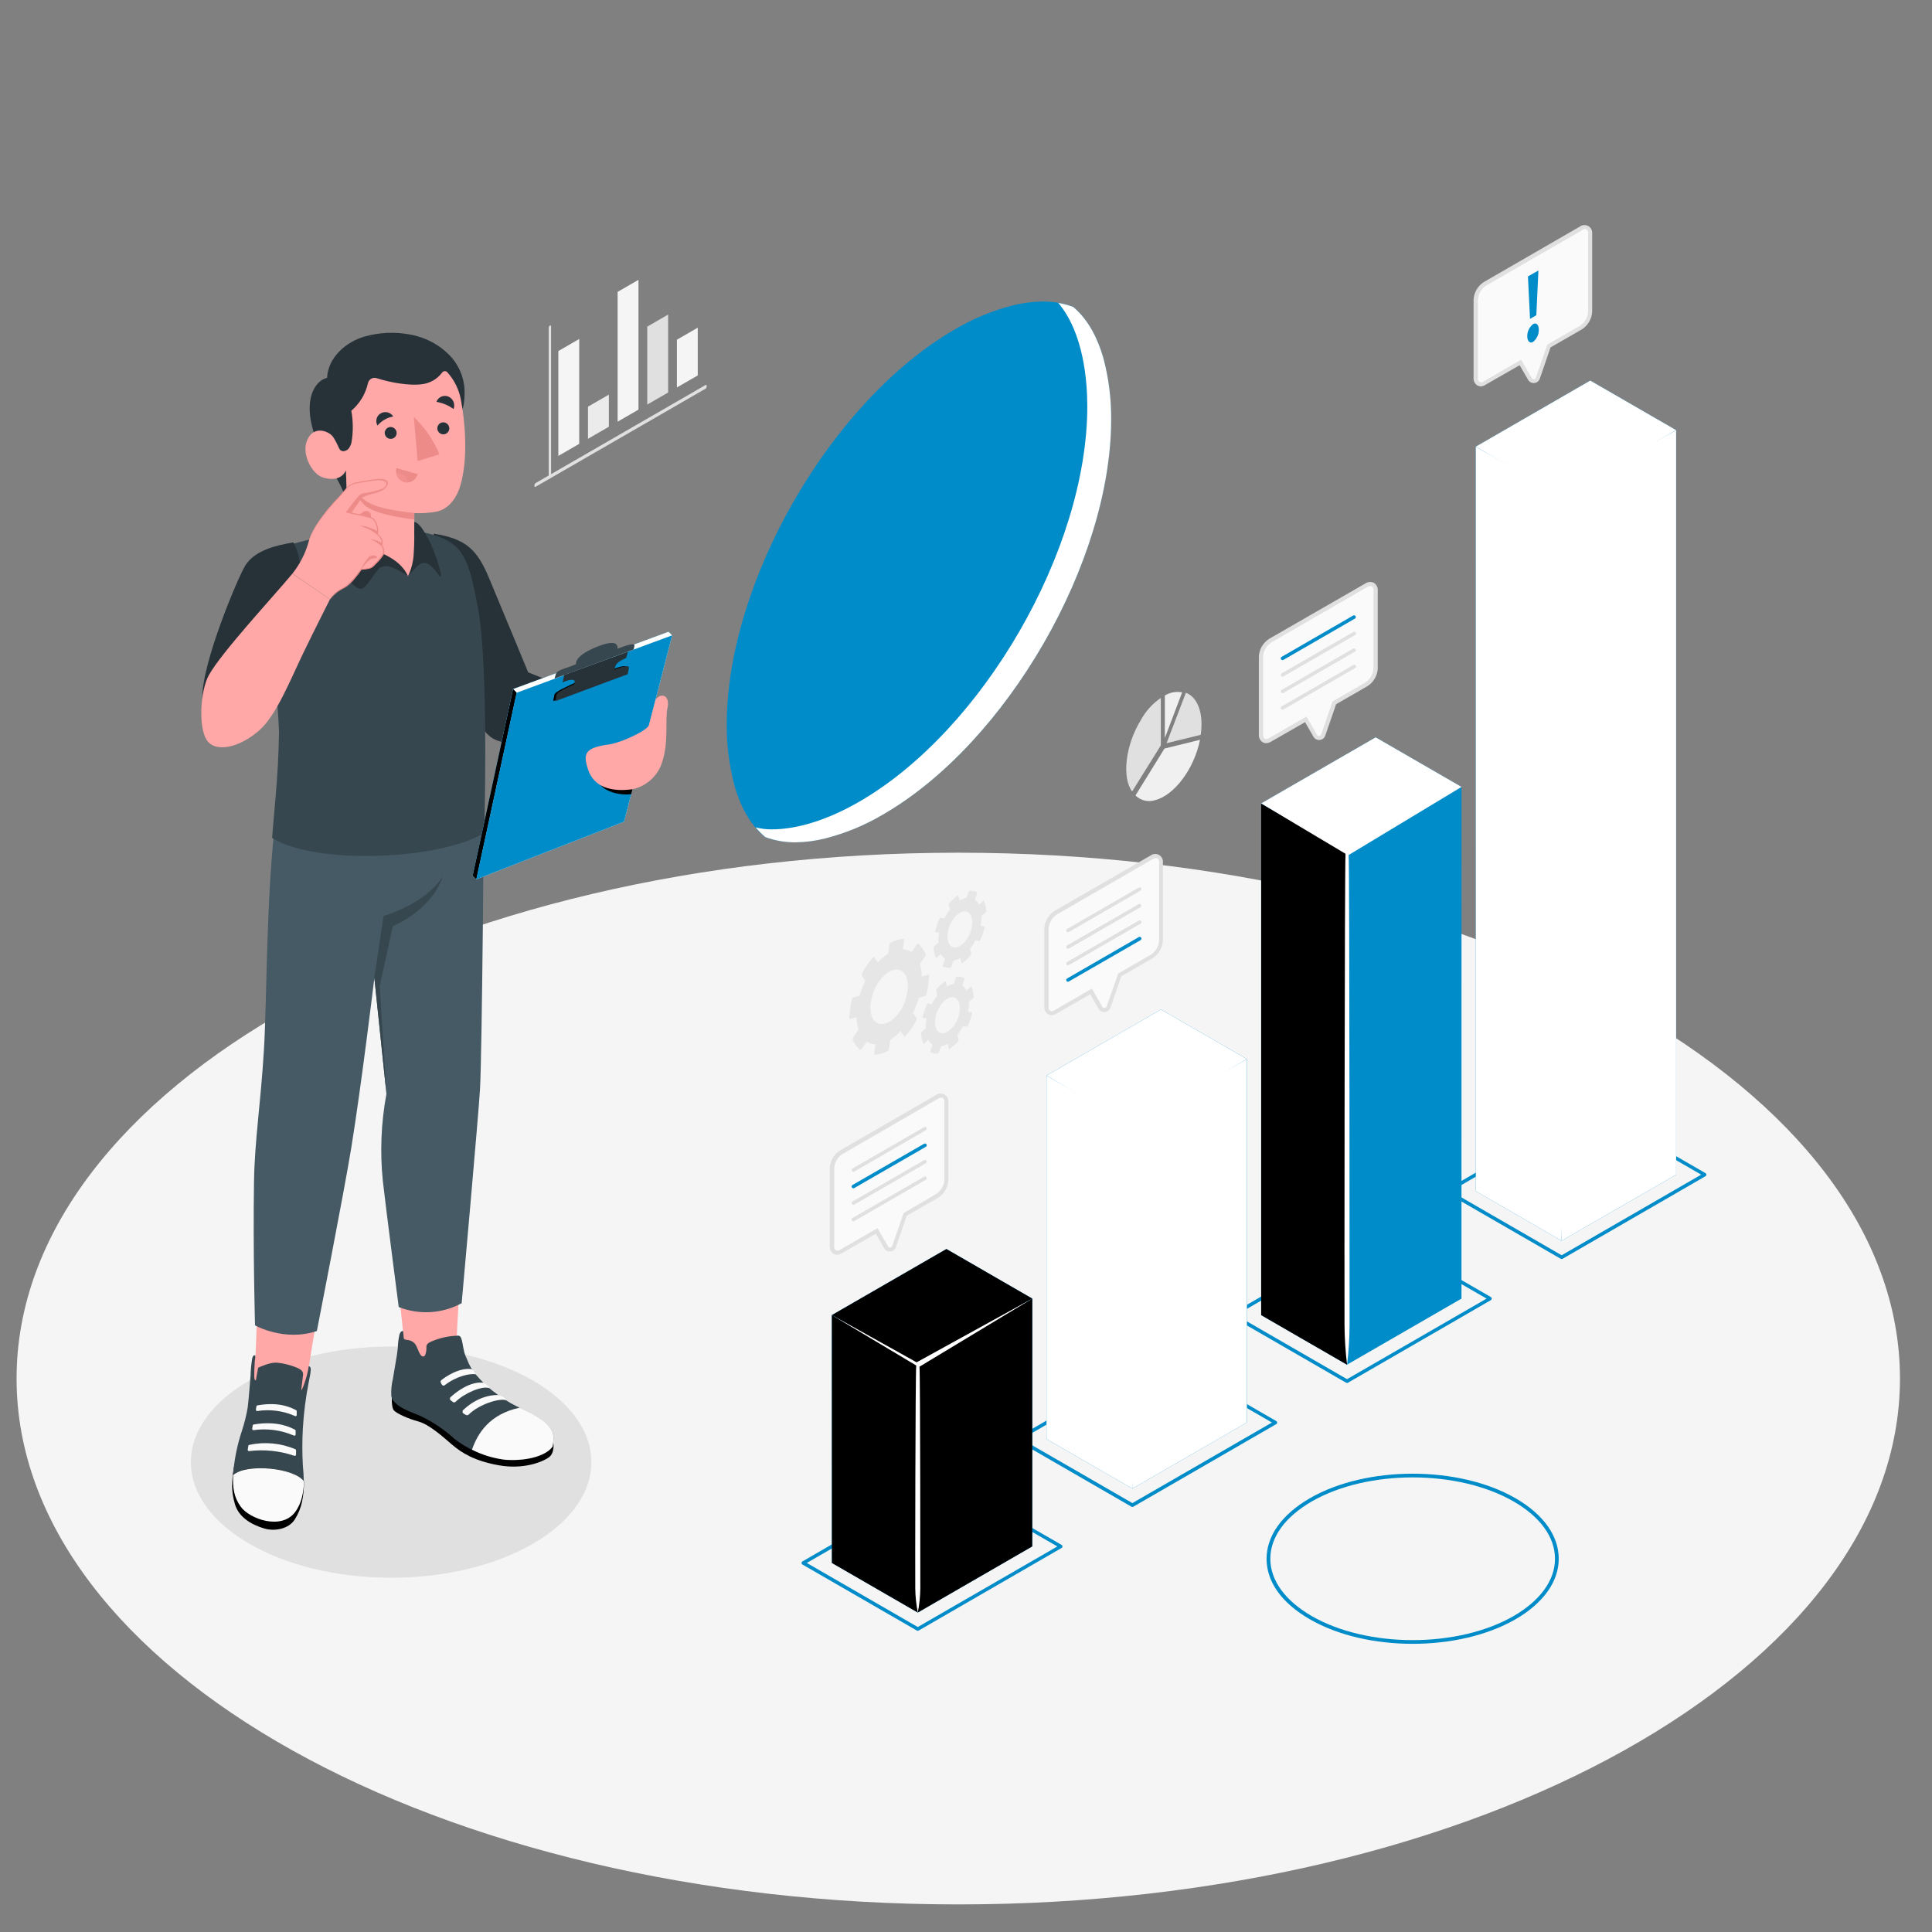 <svg width="300" height="300" viewBox="0 0 300 300" xmlns="http://www.w3.org/2000/svg">
<rect x="0" y="0" width="300" height="300" fill="#808080" stroke="none"/>
<path d="M148.8 295.716C229.559 295.716 295.026 259.158 295.026 214.062C295.026 168.966 229.559 132.408 148.8 132.408C68.042 132.408 2.574 168.966 2.574 214.062C2.574 259.158 68.042 295.716 148.8 295.716Z" fill="#F5F5F5" />
<path d="M60.732 244.992C77.904 244.992 91.824 236.954 91.824 227.04C91.824 217.125 77.904 209.088 60.732 209.088C43.56 209.088 29.64 217.125 29.64 227.04C29.64 236.954 43.56 244.992 60.732 244.992Z" fill="#E0E0E0" />
<path d="M70.915 208.8C70.855 204.69 72.847 180.09 72.847 180.09L60.601 185.922C61.801 200.826 62.815 207.936 62.779 209.142C62.718 209.336 62.688 209.538 62.689 209.742C62.563 212.454 65.689 214.092 68.143 216.036C70.21 217.748 72.418 219.284 74.743 220.626C76.543 221.592 80.239 221.874 80.743 220.776C77.791 218.376 74.371 215.778 72.061 213.108C70.975 211.8 70.963 211.656 70.915 208.8Z" fill="#FFA8A7" />
<path d="M85.837 223.962C85.993 223.962 86.148 225.63 85.237 226.284C84.216 227.034 81.264 228.204 77.472 227.532C73.68 226.86 71.689 225.6 70.201 224.328C68.713 223.056 66.678 221.202 64.969 220.728C63.385 220.302 61.675 219.528 61.182 219.024C60.691 218.52 60.87 216.432 60.87 216.432L85.837 223.962Z" fill="black" />
<path d="M74.538 214.164C74.304 213.912 74.076 213.66 73.86 213.408C73.292 212.724 72.844 211.949 72.534 211.116C72.373 210.766 72.231 210.407 72.108 210.042C71.976 209.538 71.904 209.01 71.802 208.5C71.758 208.25 71.69 208.005 71.598 207.768C71.542 207.61 71.425 207.481 71.274 207.408C71.181 207.39 71.085 207.39 70.992 207.408C69.563 207.455 68.156 207.781 66.852 208.368C66.51 208.524 66.252 208.71 66.21 209.094C66.242 209.538 66.179 209.984 66.024 210.402C65.992 210.48 65.937 210.546 65.868 210.594C65.818 210.622 65.761 210.636 65.703 210.636C65.645 210.636 65.589 210.622 65.538 210.594C65.435 210.537 65.348 210.454 65.286 210.354C64.908 209.82 64.818 209.106 64.386 208.608C64.147 208.347 63.829 208.17 63.48 208.104C63.312 208.068 62.742 208.056 62.706 207.816L62.598 206.706C62.598 206.706 62.256 206.544 62.034 207.204C61.878 207.89 61.789 208.589 61.77 209.292C61.698 210.054 61.596 210.648 61.464 211.404C61.302 212.304 61.152 213.204 61.008 214.104C60.798 214.967 60.715 215.857 60.762 216.744C60.806 217.136 60.997 217.496 61.296 217.752C61.749 218.207 62.282 218.575 62.868 218.838C63.66 219.222 64.488 219.534 65.304 219.876C67.219 220.79 68.989 221.983 70.554 223.416C72.854 225.193 75.586 226.326 78.468 226.698C82.26 226.95 84.996 225.882 85.818 224.622C85.95 223.746 86.064 222.822 85.698 222.174C84.498 220.038 81.6 219.174 79.308 217.884C78.312 217.297 77.356 216.643 76.446 215.928C75.763 215.393 75.125 214.803 74.538 214.164Z" fill="#37474F" />
<path d="M72.342 219.708C72.41 219.748 72.489 219.765 72.568 219.755C72.646 219.745 72.719 219.71 72.774 219.654C74.43 218.028 77.574 217.062 78.606 217.434C78.606 217.434 78.48 216.93 77.406 216.624C77.406 216.624 74.652 216.36 71.928 218.946C71.889 218.984 71.86 219.03 71.842 219.081C71.823 219.132 71.817 219.187 71.824 219.241C71.83 219.295 71.849 219.347 71.878 219.392C71.908 219.438 71.948 219.476 71.994 219.504L72.342 219.708Z" fill="#FAFAFA" />
<path d="M76.014 215.556C74.874 215.124 72.114 216.336 70.752 217.662C70.697 217.72 70.623 217.756 70.543 217.763C70.463 217.769 70.384 217.746 70.32 217.698L69.978 217.44C69.941 217.409 69.91 217.371 69.889 217.327C69.869 217.284 69.858 217.236 69.858 217.188C69.858 217.139 69.869 217.092 69.889 217.048C69.91 217.004 69.941 216.966 69.978 216.936C70.746 216.228 72.978 214.422 75.102 214.716C75.078 214.716 75.93 215.136 76.014 215.556Z" fill="#FAFAFA" />
<path d="M73.861 213.408C73.038 213.222 70.861 213.678 69.061 215.094C69.025 215.121 68.985 215.14 68.942 215.15C68.899 215.16 68.854 215.16 68.81 215.151C68.767 215.142 68.726 215.123 68.691 215.097C68.655 215.07 68.626 215.036 68.605 214.998L68.448 214.686C68.415 214.624 68.405 214.553 68.419 214.485C68.434 214.417 68.472 214.356 68.526 214.314C69.126 213.822 71.257 212.328 73.249 212.592C73.521 212.805 73.732 213.086 73.861 213.408Z" fill="#FAFAFA" />
<path d="M80.713 218.58C75.978 219.582 74.154 222.612 73.29 225.102C74.91 225.926 76.664 226.456 78.469 226.668C82.26 226.92 84.996 225.852 85.819 224.592C85.951 223.716 86.064 222.792 85.698 222.144C84.745 220.428 82.674 219.534 80.713 218.58Z" fill="#FAFAFA" />
<path d="M51.553 191.34L40.153 189.726C40.333 195.726 39.943 203.73 39.679 210.468C39.359 211.936 39.3 213.449 39.505 214.938C39.739 216.234 37.705 225.48 38.305 228.18C39.169 232.236 45.505 230.97 45.769 228.522C46.033 226.074 46.789 221.172 47.617 214.722C48.283 209.202 51.499 191.724 51.553 191.34Z" fill="#FFA8A7" />
<path d="M47.22 230.058L43.422 221.58C42.36 220.98 41.1 219.78 39.918 220.44C39.502 220.65 39.116 220.916 38.772 221.232C37.89 222.108 37.806 223.374 37.572 224.514C37.338 225.654 36.498 226.698 36.318 227.88C35.976 230.106 35.886 231.516 36.48 233.562C37.074 235.608 39.066 236.766 41.052 237.348C42.714 237.834 44.826 237.39 45.75 235.974C46.896 234.192 47.142 232.452 47.22 230.058Z" fill="black" />
<path d="M47.172 229.98C45.642 227.916 38.25 227.178 36.18 229.032C36.18 228.762 36.234 228.468 36.27 228.162C36.483 226.142 36.912 224.151 37.548 222.222C37.947 221.017 38.254 219.783 38.466 218.532C38.628 217.242 38.82 214.566 38.904 213.654C38.928 212.753 39.012 211.855 39.156 210.966C39.222 210.702 39.3 210.366 39.648 210.468C39.648 210.468 39.648 210.912 39.594 211.182C39.54 211.452 39.552 211.734 39.534 211.968C39.486 212.52 39.486 213.018 39.48 213.576C39.465 213.789 39.489 214.002 39.552 214.206C39.57 214.252 39.601 214.292 39.642 214.32C39.798 214.386 39.786 214.02 39.798 213.948L40.044 212.574C40.048 212.501 40.076 212.432 40.122 212.376C40.163 212.336 40.212 212.305 40.266 212.286C41.424 211.836 42.282 211.452 43.476 211.65C44.141 211.748 44.796 211.907 45.432 212.124C45.894 212.286 46.716 212.544 46.974 212.994C47.069 213.213 47.09 213.458 47.034 213.69C46.968 214.29 46.884 215.004 46.794 215.7C46.692 216.54 47.76 213.726 47.94 212.136C48.384 212.238 48.33 212.736 47.94 214.62C47.475 216.987 47.17 219.382 47.028 221.79C46.92 223.71 46.92 225.635 47.028 227.556C47.112 228.408 47.16 229.2 47.172 229.98Z" fill="#37474F" />
<path d="M38.682 225.324C41.045 225.035 43.443 225.283 45.697 226.05C45.727 226.063 45.76 226.068 45.793 226.065C45.826 226.062 45.858 226.051 45.885 226.032C45.913 226.014 45.935 225.989 45.95 225.959C45.965 225.93 45.973 225.897 45.972 225.864V225.21C45.972 225.173 45.961 225.137 45.941 225.106C45.921 225.075 45.892 225.051 45.858 225.036C43.606 224.078 41.111 223.841 38.718 224.358C38.678 224.366 38.64 224.387 38.611 224.417C38.582 224.447 38.563 224.485 38.556 224.526L38.467 225.126C38.465 225.154 38.47 225.182 38.481 225.207C38.492 225.233 38.508 225.256 38.529 225.275C38.549 225.294 38.574 225.308 38.6 225.317C38.627 225.325 38.655 225.328 38.682 225.324Z" fill="#FAFAFA" />
<path d="M39.372 222.072C41.498 221.769 43.667 222.062 45.636 222.918C45.665 222.931 45.696 222.936 45.728 222.934C45.759 222.932 45.789 222.922 45.816 222.906C45.843 222.889 45.865 222.866 45.88 222.839C45.896 222.812 45.905 222.781 45.906 222.75V222.15C45.905 222.115 45.894 222.081 45.874 222.052C45.853 222.023 45.825 222.001 45.792 221.988C45.228 221.736 43.236 220.548 39.402 221.19C39.363 221.194 39.326 221.211 39.297 221.238C39.268 221.265 39.248 221.301 39.24 221.34L39.156 221.868C39.155 221.896 39.16 221.924 39.171 221.95C39.182 221.976 39.198 221.999 39.218 222.019C39.239 222.038 39.263 222.053 39.29 222.062C39.316 222.071 39.344 222.075 39.372 222.072Z" fill="#FAFAFA" />
<path d="M39.961 219.102C41.949 218.794 43.985 219.067 45.822 219.888C45.85 219.9 45.88 219.905 45.91 219.902C45.94 219.9 45.969 219.89 45.994 219.873C46.02 219.856 46.04 219.833 46.054 219.807C46.068 219.78 46.075 219.75 46.075 219.72V219.12C46.072 219.087 46.061 219.055 46.042 219.027C46.023 219 45.997 218.978 45.967 218.964C45.444 218.718 43.566 217.578 39.967 218.226C39.929 218.232 39.894 218.25 39.867 218.277C39.84 218.303 39.822 218.338 39.816 218.376L39.739 218.886C39.733 218.916 39.735 218.947 39.744 218.976C39.753 219.006 39.77 219.032 39.792 219.053C39.814 219.075 39.84 219.09 39.87 219.099C39.899 219.107 39.931 219.108 39.961 219.102Z" fill="#FAFAFA" />
<path d="M36.198 229.056C36.132 231.066 36.306 232.434 37.362 233.934C38.706 235.854 43.674 237.648 45.816 234.804C46.878 233.388 47.124 231.732 47.22 230.058C45.81 227.934 38.25 227.172 36.198 229.056Z" fill="#FAFAFA" />
<path d="M42.888 126.24C41.286 139.17 41.484 154.734 40.98 163.068C40.476 171.402 39.546 177.066 39.444 183.408C39.27 194.13 39.6 205.8 39.6 205.8C39.6 205.8 44.112 208.374 49.2 206.682C49.2 206.682 53.448 184.986 54.534 178.302C56.088 168.78 58.134 151.854 58.134 151.854L60.006 169.854C59.175 174.316 58.987 178.874 59.448 183.39C59.916 187.59 61.914 202.956 61.914 202.956C63.488 203.577 65.179 203.845 66.868 203.742C68.557 203.638 70.202 203.165 71.688 202.356C71.688 202.356 74.322 172.956 74.538 169.074C74.856 163.608 75.204 122.874 75.138 118.212L42.888 126.24Z" fill="#455A64" />
<path d="M58.123 151.83L59.557 142.23C59.557 142.23 66.025 140.43 68.767 136.074C66.967 141.432 61.003 143.808 61.003 143.808L58.957 153.126L60.001 169.83L58.123 151.83Z" fill="#37474F" />
<path d="M67.344 82.866C72.45 83.67 74.124 85.428 75.936 89.754C79.02 97.128 82.014 104.4 82.014 104.4L96.12 110.04L94.878 119.04C94.878 119.04 84.042 116.82 77.67 115.134C75.87 114.648 75.216 113.496 74.328 112.188C73.596 111.12 66.6 98.094 66.6 98.094L67.344 82.866Z" fill="#263238" />
<path d="M74.262 94.59C72.942 87.786 72.33 84.768 67.908 83.25C63.486 81.732 55.908 81.792 55.908 81.792C53.628 82.392 46.512 84.096 43.41 85.02C40.308 85.944 40.95 93.156 41.67 97.758C42.542 103.014 43.095 108.318 43.326 113.64C43.206 120.972 42.546 125.922 42.258 130.116C48.858 134.316 68.172 133.572 75.174 129.354C75.336 125.868 75.39 116.67 75.33 112.158C75.216 103.692 74.814 97.458 74.262 94.59Z" fill="#37474F" />
<path d="M45.54 84.223C42.906 84.679 39.576 85.423 38.082 87.823C37.002 89.563 31.272 103.021 31.416 108.505C33.612 114.727 44.958 103.309 44.958 103.309C46.266 95.887 47.874 88.165 45.54 84.223Z" fill="#263238" />
<path d="M69.936 55.302C68.266 53.539 66.071 52.362 63.678 51.948C61.303 51.494 58.854 51.609 56.532 52.284C53.844 53.076 50.958 55.386 50.784 58.68C49.5 58.974 48.558 60.288 48.24 61.842C47.748 64.242 48.51 66.822 49.386 68.994C49.386 68.994 52.284 74.214 52.824 75.3C53.424 76.566 53.898 77.622 53.898 77.622L53.736 73.656C55.31 73.623 56.872 73.366 58.374 72.894C59.865 72.357 61.309 71.701 62.694 70.932C65.436 69.372 68.029 67.565 70.44 65.532C71.814 64.41 72.066 63.132 72.132 61.398C72.193 60.286 72.03 59.174 71.653 58.127C71.276 57.08 70.692 56.119 69.936 55.302Z" fill="#263238" />
<path d="M57.138 59.49C56.767 61.164 55.859 62.67 54.552 63.78C54.84 65.366 54.856 66.989 54.6 68.58C54.54 68.921 54.414 69.248 54.228 69.54C54.132 69.684 54.005 69.805 53.856 69.895C53.708 69.985 53.542 70.042 53.37 70.062C52.908 70.062 52.722 69.804 52.584 69.462C52.383 68.996 52.153 68.543 51.894 68.106C51.782 67.915 51.647 67.737 51.492 67.578C50.796 66.918 48.714 66.096 47.718 68.304C46.722 70.512 48.492 73.662 50.166 74.154C53.058 75.006 53.712 73.038 53.712 73.038L54.126 83.4C55.68 85.068 61.668 87.51 63.354 89.484C64.146 88.17 65.904 85.98 64.332 83.064V79.674C65.481 79.732 66.633 79.655 67.764 79.446C69.27 79.176 70.728 77.82 71.436 75.552C72.81 71.124 72.126 65.022 71.604 62.274C71.334 60.606 70.588 59.052 69.456 57.798C69.403 57.74 69.337 57.694 69.263 57.666C69.189 57.637 69.109 57.626 69.031 57.633C68.952 57.64 68.875 57.665 68.808 57.706C68.74 57.747 68.683 57.803 68.64 57.87C68.259 58.375 67.778 58.796 67.227 59.105C66.675 59.415 66.066 59.608 65.436 59.67C63.636 59.91 60.714 59.442 58.512 58.728C58.372 58.68 58.224 58.661 58.076 58.674C57.928 58.687 57.785 58.731 57.655 58.803C57.526 58.875 57.413 58.973 57.324 59.092C57.235 59.21 57.171 59.346 57.138 59.49Z" fill="#FFA8A7" />
<path d="M64.332 79.656C61.656 79.374 58.86 78.918 57.366 78.108C56.397 77.606 55.591 76.838 55.044 75.894C55.044 75.894 55.158 76.962 56.574 78.396C58.17 80.01 64.332 80.676 64.332 80.676V79.656Z" fill="#ED8B89" />
<path d="M61.59 67.248C61.586 67.429 61.528 67.604 61.424 67.753C61.321 67.901 61.176 68.016 61.008 68.082C60.84 68.149 60.656 68.165 60.478 68.128C60.301 68.091 60.139 68.003 60.011 67.875C59.884 67.747 59.797 67.584 59.761 67.406C59.725 67.229 59.742 67.045 59.81 66.877C59.878 66.709 59.994 66.565 60.143 66.463C60.292 66.36 60.468 66.303 60.648 66.3C60.899 66.301 61.138 66.402 61.315 66.58C61.491 66.757 61.59 66.997 61.59 67.248Z" fill="#263238" />
<path d="M67.764 62.4C68.727 62.559 69.639 62.941 70.428 63.516C70.571 63.152 70.567 62.746 70.417 62.385C70.267 62.024 69.983 61.734 69.624 61.578C69.448 61.506 69.26 61.47 69.07 61.473C68.88 61.475 68.693 61.516 68.519 61.593C68.345 61.67 68.189 61.781 68.059 61.919C67.93 62.058 67.829 62.222 67.764 62.4Z" fill="#263238" />
<path d="M61.548 72.678L64.848 73.62C64.797 73.841 64.701 74.049 64.567 74.232C64.433 74.415 64.263 74.569 64.069 74.685C63.874 74.801 63.657 74.876 63.432 74.907C63.208 74.937 62.979 74.922 62.76 74.862C62.315 74.725 61.94 74.421 61.714 74.014C61.488 73.607 61.429 73.128 61.548 72.678Z" fill="#ED8B89" />
<path d="M61.866 73.439C62.243 73.468 62.597 73.635 62.86 73.906C63.123 74.178 63.278 74.537 63.294 74.915C63.114 74.924 62.934 74.906 62.76 74.862C62.455 74.76 62.183 74.578 61.972 74.335C61.761 74.093 61.619 73.798 61.56 73.481C61.66 73.458 61.763 73.444 61.866 73.439Z" fill="#F28F8F" />
<path d="M61.062 64.668C60.111 64.841 59.249 65.337 58.62 66.072C58.528 65.916 58.467 65.742 58.442 65.561C58.417 65.381 58.428 65.197 58.475 65.021C58.522 64.845 58.603 64.68 58.715 64.536C58.827 64.392 58.966 64.272 59.124 64.182C59.448 63.997 59.83 63.944 60.191 64.034C60.553 64.125 60.865 64.352 61.062 64.668Z" fill="#263238" />
<path d="M69.769 66.528C69.765 66.71 69.708 66.888 69.604 67.038C69.501 67.188 69.355 67.304 69.186 67.373C69.017 67.441 68.832 67.458 68.653 67.421C68.474 67.385 68.31 67.296 68.181 67.168C68.052 67.038 67.964 66.874 67.927 66.696C67.891 66.517 67.908 66.332 67.976 66.162C68.044 65.993 68.161 65.848 68.311 65.744C68.461 65.641 68.638 65.584 68.82 65.58C69.072 65.58 69.313 65.68 69.491 65.858C69.669 66.035 69.769 66.277 69.769 66.528Z" fill="#263238" />
<path d="M64.254 64.758L64.854 71.586L68.238 70.548C67.332 68.359 65.974 66.387 64.254 64.758Z" fill="#ED8B89" />
<path d="M63.354 89.466C62.154 88.734 59.826 87.018 58.662 88.488C57.498 89.958 56.64 91.674 55.788 91.416C54.936 91.158 52.14 88.488 51.084 86.184C50.552 84.923 50.274 83.569 50.268 82.2C50.268 82.2 51.282 81.084 52.122 80.22C53.052 79.26 53.208 79.02 53.922 78.96L54.018 81.516C54.096 82.023 54.275 82.51 54.542 82.947C54.81 83.385 55.162 83.765 55.578 84.066C57.678 85.584 61.86 86.13 63.354 89.466Z" fill="#263238" />
<path d="M63.355 89.466C64.062 88.83 65.052 87.114 66.192 87.45C67.332 87.786 68.442 90.042 68.478 89.43C68.514 88.818 67.501 85.572 66.552 83.778C65.826 82.398 65.094 81.18 64.332 81.042V83.046C64.332 83.046 64.332 84.78 64.249 85.818C64.204 87.082 63.899 88.324 63.355 89.466Z" fill="#263238" />
<path d="M45.408 89.07C46.551 87.639 47.397 85.996 47.898 84.234C48.408 82.182 50.028 80.292 50.58 79.518C51.132 78.744 52.32 77.598 53.226 76.518C54.132 75.438 54.426 75.12 55.704 74.904C57.504 74.598 58.902 74.304 59.604 74.532C60.306 74.76 60.282 75.204 59.676 75.822C59.07 76.44 57.78 76.596 57.384 76.716C56.988 76.836 56.112 77.22 56.112 77.22L54.45 79.662C55.59 79.857 56.715 80.131 57.816 80.484C58.368 80.784 58.842 82.206 58.596 82.998C58.596 82.998 59.628 83.694 59.196 84.708C59.196 84.708 59.826 85.53 59.394 86.208C58.906 86.888 58.345 87.512 57.72 88.068C57.378 88.362 56.022 88.434 56.022 88.434C55.424 89.345 54.71 90.174 53.898 90.9C52.932 91.614 52.302 91.566 51.246 93.066L45.408 89.07Z" fill="#FFA8A7" />
<path d="M55.716 79.902C56.382 79.614 56.532 79.164 57.162 79.404C57.792 79.644 57.546 80.358 57.546 80.358L55.716 79.902Z" fill="#ED8B89" />
<path d="M58.578 83.046C58.162 82.694 57.702 82.398 57.21 82.164C56.748 81.936 55.8 81.6 55.8 81.6C56.471 81.656 57.131 81.812 57.756 82.062C58.077 82.186 58.384 82.34 58.674 82.524C58.672 82.68 58.65 82.835 58.608 82.986L58.578 83.046Z" fill="#ED8B89" />
<path d="M58.668 84C58.891 84.093 59.108 84.201 59.316 84.324C59.299 84.48 59.263 84.633 59.208 84.78C58.682 84.302 58.072 83.928 57.408 83.676C57.839 83.736 58.262 83.844 58.668 84Z" fill="#ED8B89" />
<path d="M55.8 88.799C56.187 88.021 56.647 87.282 57.174 86.591C57.344 86.4 57.581 86.28 57.835 86.256C58.09 86.231 58.345 86.304 58.548 86.46C58.722 86.73 57.81 86.694 57.546 86.814C56.864 87.38 56.275 88.05 55.8 88.799Z" fill="#ED8B89" />
<path d="M53.682 79.578C53.682 79.578 54.198 78.852 55.116 77.694C56.034 76.536 55.986 76.704 56.88 76.53C57.774 76.356 59.472 76.05 59.928 75.516C59.852 75.62 59.767 75.718 59.676 75.81C59.076 76.41 57.78 76.584 57.384 76.704C56.988 76.824 56.112 77.208 56.112 77.208L54.402 79.722L53.682 79.578Z" fill="#ED8B89" />
<path d="M45.408 89.069C42.402 92.699 34.296 101.399 32.4 104.897C31.104 107.297 30.78 112.883 32.1 114.911C33.42 116.939 37.206 116.111 40.272 113.399C42.912 111.077 45.12 105.491 47.04 101.513C48.96 97.535 51.24 93.053 51.24 93.053L45.408 89.069Z" fill="#FFA8A7" />
<path d="M45.408 89.07C46.097 88.151 46.699 87.171 47.208 86.142C47.453 85.623 47.653 85.085 47.808 84.534C47.938 83.972 48.121 83.424 48.354 82.896C48.859 81.861 49.475 80.883 50.19 79.98C50.871 79.056 51.615 78.18 52.416 77.358C52.806 76.938 53.172 76.5 53.538 76.056C53.886 75.579 54.366 75.214 54.918 75.006C55.477 74.857 56.044 74.743 56.616 74.664C57.18 74.568 57.744 74.466 58.32 74.406C58.609 74.37 58.9 74.358 59.19 74.37C59.497 74.371 59.796 74.465 60.048 74.64C60.116 74.692 60.168 74.761 60.201 74.84C60.233 74.919 60.245 75.005 60.234 75.09C60.208 75.246 60.147 75.394 60.054 75.522C59.883 75.763 59.665 75.968 59.412 76.122C58.899 76.401 58.344 76.594 57.768 76.692C57.216 76.839 56.679 77.04 56.166 77.292L56.208 77.262L54.54 79.698L54.492 79.578C55.512 79.782 56.532 79.974 57.534 80.28C57.664 80.318 57.788 80.37 57.906 80.436C58.024 80.511 58.126 80.609 58.206 80.724C58.358 80.943 58.478 81.184 58.56 81.438C58.752 81.939 58.796 82.484 58.686 83.01V82.938C58.966 83.136 59.187 83.406 59.328 83.718C59.398 83.876 59.433 84.048 59.43 84.222C59.431 84.394 59.399 84.566 59.334 84.726V84.666C59.497 84.864 59.607 85.1 59.653 85.352C59.699 85.603 59.68 85.863 59.598 86.106C59.338 86.526 59.032 86.917 58.686 87.27C58.518 87.45 58.35 87.624 58.17 87.798C58.005 87.988 57.8 88.139 57.57 88.242C57.096 88.379 56.606 88.458 56.112 88.476H56.148C55.832 88.94 55.492 89.386 55.128 89.814C54.782 90.264 54.378 90.667 53.928 91.014C53.466 91.344 52.944 91.554 52.488 91.884C52.045 92.221 51.658 92.626 51.342 93.084C51.628 92.602 51.989 92.169 52.41 91.8C52.86 91.464 53.382 91.242 53.832 90.906C54.283 90.56 54.687 90.157 55.032 89.706C55.387 89.273 55.719 88.822 56.028 88.356C56.514 88.331 56.995 88.251 57.462 88.116C57.679 88.019 57.87 87.874 58.02 87.69C58.194 87.522 58.368 87.348 58.53 87.168C58.867 86.821 59.165 86.439 59.418 86.028C59.489 85.804 59.503 85.566 59.458 85.335C59.413 85.104 59.31 84.889 59.16 84.708V84.678C59.215 84.53 59.243 84.374 59.244 84.216C59.242 84.059 59.21 83.904 59.148 83.76C59.014 83.47 58.807 83.22 58.548 83.034H58.512V82.986C58.614 82.488 58.57 81.971 58.386 81.498C58.212 81.03 57.966 80.532 57.444 80.436C56.454 80.142 55.428 79.95 54.444 79.752H54.324L54.39 79.65L56.046 77.208C56.567 76.955 57.112 76.754 57.672 76.608C58.229 76.512 58.767 76.329 59.268 76.068C59.511 75.915 59.716 75.71 59.868 75.468C60.03 75.252 60.108 74.964 59.868 74.808C59.374 74.557 58.808 74.485 58.266 74.604C57.666 74.664 57.132 74.754 56.568 74.85C56.004 74.928 55.446 75.038 54.894 75.18C54.364 75.377 53.903 75.726 53.568 76.182C53.202 76.62 52.83 77.064 52.44 77.484C51.632 78.296 50.884 79.167 50.202 80.088C49.488 80.981 48.872 81.948 48.366 82.974C48.127 83.494 47.938 84.037 47.802 84.594C47.648 85.146 47.447 85.684 47.202 86.202C46.691 87.209 46.09 88.169 45.408 89.07Z" fill="#ED8B89" />
<path d="M103.812 98.094L79.674 106.998L73.41 135.966L73.962 136.536L96.9 127.59L104.364 98.658L103.812 98.094Z" fill="#008CC9" />
<path d="M103.812 98.094L79.674 106.998L73.41 135.966L73.962 136.536L96.9 127.59L104.364 98.658L103.812 98.094Z" fill="white" />
<path d="M80.226 107.568L73.962 136.536L73.41 135.966L79.674 106.998L80.226 107.568Z" fill="#008CC9" />
<path d="M80.226 107.568L73.962 136.536L73.41 135.966L79.674 106.998L80.226 107.568Z" fill="black" />
<path d="M104.364 98.658L80.226 107.568L73.962 136.536L96.9 127.59L104.364 98.658Z" fill="#008CC9" />
<g>
<path d="M93.21 121.799C93.444 122.363 95.322 123.599 98.01 123.323L98.442 121.649L93.21 121.799Z" fill="black" />
</g>
<g>
<path d="M97.14 104.676L97.326 103.71C97.428 103.17 96.006 103.47 94.152 104.382L89.796 105.768C87.942 106.68 86.196 107.358 86.082 107.892L85.896 108.864L97.14 104.676Z" fill="black" />
</g>
<path d="M98.52 100.278C98.586 99.942 98.028 100.02 97.26 100.236L95.868 100.734C95.868 100.734 96.336 99.072 93.126 100.266C89.016 101.79 89.448 103.122 89.448 103.122C88.882 103.375 88.301 103.596 87.708 103.782C86.508 104.19 86.376 104.43 86.28 104.772L86.112 105.372L98.4 100.854C98.4 100.854 98.454 100.614 98.52 100.278Z" fill="#37474F" />
<path d="M97.248 102.156C96.108 102.69 95.634 102.954 95.448 103.776C95.262 104.724 95.226 105.114 95.226 105.114L88.824 107.748C88.824 107.748 89.154 106.356 89.232 105.894C89.31 105.432 88.458 105.438 87.354 105.972L87.6 104.814L97.488 101.214L97.248 102.156Z" fill="#263238" />
<path d="M97.47 104.688L97.656 103.722C97.758 103.182 96.342 103.482 94.488 104.394L90.126 105.78C88.272 106.686 86.526 107.37 86.412 107.904L86.226 108.876L97.47 104.688Z" fill="#263238" />
<path d="M101.808 108.599C101.808 108.599 100.992 111.779 100.776 112.583C100.56 113.387 96.618 115.277 94.632 115.583C90.834 116.111 90.432 116.945 91.368 119.633C92.244 122.111 94.74 123.017 98.166 122.561C99.244 122.337 100.243 121.83 101.06 121.092C101.877 120.354 102.483 119.411 102.816 118.361C103.884 115.163 103.236 111.761 103.65 109.907C104.064 108.053 102.756 107.453 101.808 108.599Z" fill="#FFA8A7" />
<path d="M172.53 65.094C172.53 87.294 156.33 115.38 137.1 126.468C134.293 128.132 131.263 129.385 128.1 130.188C126.587 130.57 125.034 130.771 123.474 130.788C121.872 130.808 120.28 130.535 118.776 129.984C116.376 127.98 114.948 125.088 114.084 122.112C113.241 118.983 112.825 115.754 112.848 112.512C112.848 90.312 129.048 62.227 148.278 51.139C151.086 49.477 154.117 48.224 157.278 47.419C158.791 47.037 160.344 46.836 161.904 46.819C163.505 46.798 165.097 47.068 166.602 47.617C169.002 49.614 170.43 52.519 171.294 55.489C172.138 58.62 172.554 61.851 172.53 65.094Z" fill="#008CC9" />
<path d="M123.486 130.8C125.047 130.783 126.599 130.582 128.112 130.2C131.275 129.397 134.306 128.144 137.112 126.48C156.312 115.392 172.542 87.282 172.542 65.106C172.565 61.865 172.149 58.636 171.306 55.506C170.442 52.542 169.008 49.644 166.632 47.646L166.404 47.568C166.194 47.49 165.984 47.424 165.762 47.358L165.384 47.256C165.168 47.196 164.94 47.154 164.718 47.106L164.322 47.028C168.258 51.678 168.834 59.124 168.834 63.108C168.834 85.308 152.634 113.4 133.434 124.482C128.544 127.302 123.834 128.784 119.814 128.784C118.98 128.791 118.149 128.687 117.342 128.472L117.378 128.52C117.817 129.047 118.301 129.535 118.824 129.978C120.316 130.531 121.895 130.809 123.486 130.8Z" fill="white" />
<path d="M143.658 154.663C143.709 154.638 143.754 154.602 143.788 154.558C143.823 154.513 143.846 154.46 143.856 154.405C143.978 153.916 144.075 153.421 144.144 152.923C144.214 152.451 144.256 151.977 144.27 151.501C144.27 151.381 144.21 151.315 144.126 151.345L143.142 151.645C143.133 150.981 143.028 150.322 142.83 149.689L143.67 148.489C143.705 148.442 143.73 148.388 143.741 148.331C143.752 148.274 143.751 148.215 143.736 148.159C143.491 147.538 143.105 146.983 142.608 146.539C142.548 146.491 142.452 146.539 142.38 146.641L141.546 147.841C141.145 147.569 140.674 147.419 140.19 147.409L140.394 145.981C140.394 145.855 140.364 145.771 140.286 145.771C139.952 145.797 139.621 145.861 139.302 145.963C138.95 146.07 138.608 146.211 138.282 146.383C138.234 146.417 138.195 146.461 138.165 146.512C138.135 146.562 138.115 146.618 138.108 146.677L137.904 148.105C137.315 148.479 136.779 148.928 136.308 149.443L135.756 148.645C135.708 148.579 135.612 148.597 135.534 148.687C134.884 149.456 134.314 150.288 133.83 151.171C133.804 151.22 133.791 151.274 133.791 151.33C133.791 151.385 133.804 151.439 133.83 151.489L134.382 152.281C134.009 153.027 133.706 153.806 133.476 154.609L132.492 154.909C132.44 154.933 132.395 154.969 132.36 155.014C132.324 155.058 132.3 155.111 132.288 155.167C132.168 155.659 132.072 156.151 132 156.649C131.935 157.122 131.895 157.599 131.88 158.077C131.88 158.191 131.94 158.257 132.024 158.233L133.008 157.933C133.016 158.592 133.122 159.247 133.32 159.877L132.48 161.077C132.445 161.123 132.421 161.177 132.409 161.234C132.398 161.291 132.4 161.35 132.414 161.407C132.656 162.028 133.043 162.584 133.542 163.027C133.602 163.075 133.698 163.027 133.77 162.931L134.604 161.731C135.004 161.999 135.472 162.149 135.954 162.163L135.756 163.591C135.756 163.711 135.786 163.801 135.864 163.795C136.198 163.771 136.528 163.708 136.848 163.609C137.2 163.499 137.542 163.356 137.868 163.183C137.916 163.149 137.957 163.105 137.987 163.055C138.017 163.004 138.036 162.947 138.042 162.889L138.246 161.461C138.834 161.089 139.371 160.641 139.842 160.129L140.394 160.921C140.442 160.993 140.538 160.975 140.616 160.885C141.265 160.115 141.834 159.28 142.314 158.395C142.341 158.346 142.355 158.291 142.355 158.236C142.355 158.18 142.341 158.125 142.314 158.077L141.762 157.285C142.133 156.539 142.437 155.762 142.668 154.963L143.658 154.663ZM138.6 158.311C136.032 160.309 134.268 157.777 135.636 154.045C136.008 152.962 136.665 152 137.538 151.261C140.106 149.257 141.87 151.795 140.502 155.527C140.13 156.609 139.473 157.571 138.6 158.311Z" fill="#E6E6E6" />
<path d="M151.152 154.968C151.171 154.945 151.185 154.918 151.194 154.889C151.202 154.86 151.204 154.83 151.2 154.8C151.179 154.514 151.139 154.229 151.08 153.948C151.025 153.694 150.946 153.445 150.846 153.204C150.846 153.162 150.78 153.162 150.738 153.204L150.072 153.804C149.922 153.497 149.697 153.233 149.418 153.036L149.766 152.046C149.766 151.98 149.766 151.914 149.766 151.896C149.398 151.702 148.981 151.619 148.566 151.656C148.524 151.656 148.476 151.71 148.452 151.776L148.104 152.766C147.724 152.834 147.361 152.977 147.036 153.186L146.862 152.4C146.86 152.39 146.856 152.381 146.849 152.373C146.842 152.365 146.834 152.359 146.824 152.355C146.814 152.352 146.804 152.351 146.794 152.352C146.784 152.354 146.774 152.358 146.766 152.364C146.524 152.536 146.294 152.722 146.076 152.922C145.842 153.141 145.622 153.373 145.416 153.618C145.395 153.642 145.379 153.669 145.37 153.699C145.36 153.729 145.358 153.761 145.362 153.792L145.536 154.578C145.207 155.003 144.919 155.46 144.678 155.94L144.078 155.826C144.042 155.826 143.988 155.826 143.964 155.916C143.66 156.562 143.423 157.238 143.256 157.932C143.256 157.998 143.256 158.052 143.298 158.058L143.898 158.178C143.793 158.675 143.743 159.182 143.748 159.69L143.088 160.29C143.064 160.312 143.045 160.339 143.032 160.369C143.02 160.399 143.014 160.432 143.016 160.464C143.034 160.751 143.074 161.036 143.136 161.316C143.191 161.571 143.27 161.82 143.37 162.06C143.37 162.102 143.436 162.102 143.478 162.06L144.144 161.46C144.29 161.77 144.516 162.035 144.798 162.228L144.45 163.224C144.45 163.284 144.45 163.35 144.45 163.368C144.818 163.563 145.235 163.646 145.65 163.608C145.692 163.608 145.74 163.554 145.764 163.488L146.106 162.504C146.488 162.431 146.852 162.287 147.18 162.078L147.354 162.864C147.354 162.876 147.357 162.887 147.363 162.896C147.369 162.906 147.378 162.913 147.389 162.917C147.4 162.921 147.411 162.922 147.422 162.919C147.433 162.916 147.443 162.909 147.45 162.9C147.693 162.731 147.924 162.544 148.14 162.342C148.373 162.126 148.594 161.895 148.8 161.652C148.84 161.601 148.859 161.537 148.854 161.472L148.68 160.692C149.008 160.264 149.295 159.806 149.538 159.324L150.138 159.444C150.174 159.444 150.228 159.408 150.252 159.348C150.553 158.701 150.79 158.026 150.96 157.332C150.96 157.266 150.96 157.212 150.918 157.206L150.318 157.086C150.423 156.589 150.473 156.082 150.468 155.574L151.152 154.968ZM148.152 159.216C146.778 161.124 145.08 160.74 145.194 158.508C145.258 157.624 145.565 156.775 146.082 156.054C147.462 154.152 149.154 154.536 149.046 156.768C148.984 157.652 148.674 158.501 148.152 159.216Z" fill="#E6E6E6" />
<path d="M153.084 141.648C153.108 141.626 153.127 141.6 153.14 141.569C153.152 141.539 153.158 141.507 153.156 141.474C153.138 141.187 153.098 140.903 153.036 140.622C152.98 140.368 152.902 140.119 152.802 139.878C152.802 139.836 152.736 139.836 152.694 139.878L152.028 140.478C151.879 140.171 151.656 139.905 151.38 139.704L151.722 138.72C151.722 138.654 151.722 138.588 151.722 138.57C151.353 138.376 150.937 138.292 150.522 138.33C150.48 138.33 150.432 138.384 150.408 138.45L150.066 139.434C149.684 139.507 149.32 139.652 148.992 139.86L148.818 139.074C148.816 139.064 148.811 139.055 148.805 139.047C148.798 139.039 148.79 139.033 148.78 139.029C148.77 139.026 148.76 139.024 148.75 139.026C148.74 139.028 148.73 139.032 148.722 139.038C148.48 139.209 148.25 139.396 148.032 139.596C147.8 139.814 147.579 140.045 147.372 140.286C147.352 140.311 147.337 140.34 147.329 140.371C147.32 140.402 147.319 140.434 147.324 140.466L147.498 141.252C147.164 141.676 146.875 142.132 146.634 142.614L146.034 142.494C145.998 142.494 145.95 142.53 145.92 142.59C145.615 143.235 145.373 143.908 145.2 144.6C145.2 144.666 145.2 144.72 145.242 144.726L145.842 144.846C145.737 145.343 145.687 145.85 145.692 146.358L145.032 146.958C145.007 146.98 144.988 147.007 144.976 147.037C144.963 147.067 144.958 147.1 144.96 147.132C144.978 147.419 145.018 147.704 145.08 147.984C145.135 148.239 145.214 148.488 145.314 148.728C145.314 148.77 145.38 148.77 145.422 148.728L146.088 148.128C146.238 148.435 146.463 148.699 146.742 148.896L146.394 149.892C146.394 149.952 146.394 150.018 146.394 150.036C146.762 150.23 147.179 150.314 147.594 150.276C147.636 150.276 147.684 150.222 147.708 150.156L148.056 149.172C148.435 149.096 148.797 148.952 149.124 148.746L149.298 149.532C149.3 149.542 149.304 149.552 149.311 149.56C149.318 149.567 149.326 149.574 149.336 149.577C149.345 149.581 149.356 149.582 149.366 149.58C149.376 149.579 149.386 149.574 149.394 149.568C149.638 149.4 149.869 149.214 150.084 149.01C150.317 148.793 150.538 148.563 150.744 148.32C150.765 148.296 150.781 148.267 150.79 148.236C150.8 148.205 150.802 148.172 150.798 148.14L150.624 147.36C150.952 146.932 151.239 146.474 151.482 145.992L152.082 146.112C152.118 146.112 152.172 146.076 152.202 146.016C152.501 145.368 152.736 144.693 152.904 144C152.904 143.934 152.904 143.88 152.862 143.874L152.262 143.754C152.367 143.257 152.417 142.75 152.412 142.242L153.084 141.648ZM150.084 145.896C148.704 147.804 147.012 147.42 147.12 145.188C147.183 144.303 147.492 143.453 148.014 142.734C149.388 140.832 151.086 141.21 150.972 143.448C150.909 144.33 150.604 145.177 150.09 145.896H150.084Z" fill="#E6E6E6" />
<path d="M85.386 74.31C85.284 74.364 85.2 74.31 85.2 74.13V50.94C85.199 50.864 85.215 50.789 85.247 50.72C85.279 50.651 85.327 50.591 85.386 50.544C85.488 50.484 85.572 50.544 85.572 50.724V73.914C85.573 73.99 85.557 74.065 85.525 74.133C85.492 74.202 85.445 74.262 85.386 74.31Z" fill="#E0E0E0" />
<path d="M109.56 60.354L83.16 75.588C83.058 75.648 82.98 75.588 82.98 75.408C82.978 75.334 82.993 75.26 83.025 75.192C83.056 75.125 83.102 75.065 83.16 75.018L109.56 59.784C109.662 59.724 109.74 59.784 109.74 59.958C109.742 60.034 109.727 60.109 109.696 60.177C109.665 60.246 109.618 60.306 109.56 60.354Z" fill="#E0E0E0" />
<path d="M89.94 52.638L86.7 54.51V70.794L89.94 68.922V52.638Z" fill="#F5F5F5" />
<path d="M94.542 61.278L91.302 63.15V68.136L94.542 66.264V61.278Z" fill="#EBEBEB" />
<path d="M99.144 43.452L95.904 45.324V65.478L99.144 63.606V43.452Z" fill="#F5F5F5" />
<path d="M103.746 48.846L100.506 50.718V62.82L103.746 60.948V48.846Z" fill="#E0E0E0" />
<path d="M108.348 50.88L105.108 52.752V60.162L108.348 58.296V50.88Z" fill="#F5F5F5" />
<path d="M180.252 108.378V115.746L175.8 122.892C174.222 120.864 174.684 115.806 177.15 111.81C177.895 110.435 178.959 109.258 180.252 108.378Z" fill="#E0E0E0" />
<path d="M186.336 114.876C185.448 119.352 182.358 123.516 179.316 124.26C178.796 124.42 178.242 124.435 177.713 124.304C177.185 124.173 176.702 123.901 176.316 123.516L180.822 116.232L186.336 114.876Z" fill="#F0F0F0" />
<path d="M186.45 114.102L181.146 115.398L184.146 107.568C186 108.282 186.918 110.79 186.45 114.102Z" fill="#E0E0E0" />
<path d="M183.564 107.508L180.876 114.6V108C181.68 107.507 182.638 107.332 183.564 107.508Z" fill="#F0F0F0" />
<path d="M219.36 255.252C213.57 255.252 207.786 253.98 203.382 251.436C198.978 248.892 196.674 245.604 196.674 242.04C196.674 238.476 199.074 235.146 203.382 232.65C212.19 227.562 226.524 227.562 235.338 232.65C239.658 235.146 242.04 238.482 242.04 242.04C242.04 245.598 239.64 248.94 235.338 251.436C230.928 253.98 225.144 255.252 219.36 255.252ZM219.36 229.41C213.678 229.41 207.996 230.658 203.67 233.154C199.536 235.554 197.256 238.698 197.256 242.04C197.256 245.382 199.536 248.544 203.67 250.932C212.322 255.924 226.392 255.924 235.044 250.932C239.178 248.532 241.458 245.388 241.458 242.04C241.458 238.692 239.178 235.542 235.044 233.154C230.724 230.658 225.036 229.41 219.36 229.41Z" fill="#008CC9" />
<g>
<path d="M209.166 214.746C209.118 214.746 209.07 214.733 209.028 214.71L191.256 204.45C191.215 204.424 191.181 204.389 191.156 204.347C191.132 204.305 191.119 204.258 191.118 204.21C191.118 204.162 191.131 204.115 191.156 204.074C191.18 204.033 191.215 203.999 191.256 203.975L213.456 191.147C213.497 191.124 213.544 191.111 213.591 191.111C213.639 191.111 213.685 191.124 213.726 191.147L231.504 201.407C231.546 201.432 231.58 201.467 231.603 201.51C231.626 201.552 231.638 201.599 231.636 201.647C231.637 201.695 231.625 201.741 231.602 201.783C231.579 201.824 231.545 201.858 231.504 201.882L209.304 214.71C209.262 214.733 209.215 214.746 209.166 214.746ZM191.94 204.21L209.166 214.157L230.838 201.647L213.6 191.699L191.94 204.21Z" fill="#008CC9" />
</g>
<path d="M209.166 211.908V132.45L195.834 124.752V204.21L209.166 211.908Z" fill="#008CC9" />
<path d="M209.166 211.908V132.45L195.834 124.752V204.21L209.166 211.908Z" fill="black" />
<path d="M209.166 211.907L226.938 201.647L226.944 122.189L209.166 132.449V211.907Z" fill="#008CC9" />
<path d="M226.944 122.19L213.612 114.492L195.834 124.752L209.166 132.45L226.944 122.19Z" fill="#008CC9" />
<path d="M226.944 122.19L213.612 114.492L195.834 124.752L209.166 132.45L226.944 122.19Z" fill="white" />
<path d="M226.944 122.189L208.986 132.089L203.154 128.831L195.834 124.751L203.034 129.059L208.932 132.575C208.788 134.579 208.752 203.777 208.776 205.775C208.791 207.825 208.924 209.873 209.172 211.907C209.418 209.873 209.549 207.825 209.562 205.775C209.562 203.837 209.562 134.705 209.418 132.767L226.944 122.189Z" fill="white" />
<g>
<path d="M175.836 233.999C175.788 233.999 175.74 233.986 175.698 233.963L157.926 223.703C157.885 223.678 157.85 223.643 157.826 223.601C157.802 223.559 157.789 223.512 157.788 223.463C157.788 223.416 157.801 223.369 157.826 223.328C157.85 223.287 157.884 223.253 157.926 223.229L180.126 210.401C180.168 210.378 180.216 210.365 180.264 210.365C180.312 210.365 180.36 210.378 180.402 210.401L198.174 220.661C198.217 220.685 198.252 220.719 198.277 220.761C198.302 220.802 198.315 220.85 198.315 220.898C198.315 220.947 198.302 220.994 198.277 221.036C198.252 221.078 198.217 221.112 198.174 221.135L175.974 233.963C175.932 233.987 175.884 234 175.836 233.999ZM158.61 223.463L175.836 233.399L197.508 220.889L180.282 210.941L158.61 223.463Z" fill="#008CC9" />
</g>
<path d="M175.836 231.15V174.708L162.504 167.01V223.452L175.836 231.15Z" fill="#008CC9" />
<path d="M175.836 231.15V174.708L162.504 167.01V223.452L175.836 231.15Z" fill="white" />
<path d="M175.836 231.149L193.614 220.883V164.447L175.836 174.707V231.149Z" fill="#008CC9" />
<path d="M175.836 231.149L193.614 220.883V164.447L175.836 174.707V231.149Z" fill="white" />
<path d="M193.614 164.448L180.282 156.75L162.504 167.01L175.836 174.708L193.614 164.448Z" fill="#008CC9" />
<path d="M193.614 164.448L180.282 156.75L162.504 167.01L175.836 174.708L193.614 164.448Z" fill="white" />
<path d="M176.07 175.031L193.614 164.447L175.656 174.347C173.718 173.249 171.774 172.169 169.83 171.089L162.504 167.009L169.704 171.311C171.672 172.511 173.634 173.675 175.608 174.833C175.548 176.909 175.482 192.053 175.464 194.129C175.446 196.205 175.434 216.329 175.464 218.441C175.494 220.553 175.512 222.677 175.578 224.795C175.644 226.913 175.722 229.031 175.854 231.149C175.992 229.031 176.076 226.913 176.13 224.795C176.184 222.677 176.232 220.559 176.244 218.441C176.256 216.323 176.244 196.241 176.244 194.129C176.196 192.119 176.13 177.041 176.07 175.031Z" fill="white" />
<g>
<path d="M142.512 253.23C142.464 253.23 142.416 253.218 142.374 253.194L124.596 242.934C124.555 242.908 124.522 242.873 124.499 242.831C124.476 242.789 124.464 242.742 124.464 242.694C124.463 242.647 124.475 242.6 124.498 242.559C124.521 242.518 124.555 242.484 124.596 242.46L146.796 229.632C146.837 229.608 146.884 229.596 146.931 229.596C146.978 229.596 147.025 229.608 147.066 229.632L164.844 239.892C164.885 239.916 164.919 239.952 164.943 239.994C164.966 240.036 164.977 240.084 164.976 240.132C164.977 240.179 164.965 240.226 164.942 240.267C164.919 240.308 164.885 240.342 164.844 240.366L142.644 253.194C142.604 253.218 142.558 253.23 142.512 253.23ZM125.28 242.694L142.512 252.642L164.184 240.132L146.952 230.184L125.28 242.694Z" fill="#008CC9" />
</g>
<path d="M142.512 250.392L142.506 211.908L129.174 204.21L129.18 242.694L142.512 250.392Z" fill="#008CC9" />
<path d="M142.512 250.392L142.506 211.908L129.174 204.21L129.18 242.694L142.512 250.392Z" fill="black" />
<path d="M142.512 250.391L160.284 240.125L160.29 201.647L142.506 211.907L142.512 250.391Z" fill="#008CC9" />
<path d="M142.512 250.391L160.284 240.125L160.29 201.647L142.506 211.907L142.512 250.391Z" fill="black" />
<path d="M160.29 201.648L146.958 193.95L129.174 204.21L142.506 211.908L160.29 201.648Z" fill="#008CC9" />
<path d="M160.29 201.648L146.958 193.95L129.174 204.21L142.506 211.908L160.29 201.648Z" fill="black" />
<path d="M160.29 201.647L142.332 211.541L136.5 208.289L129.174 204.209L136.374 208.511L142.272 212.033C142.134 213.233 142.098 245.393 142.122 246.611C142.135 247.881 142.267 249.147 142.518 250.391C142.763 249.146 142.894 247.881 142.908 246.611C142.908 245.453 142.908 213.377 142.776 212.219L160.29 201.647Z" fill="white" />
<g>
<path d="M242.49 195.504C242.444 195.503 242.398 195.491 242.358 195.468L224.58 185.208C224.538 185.183 224.504 185.148 224.479 185.106C224.455 185.064 224.442 185.017 224.442 184.968C224.442 184.92 224.455 184.874 224.479 184.833C224.504 184.791 224.538 184.758 224.58 184.734L246.78 171.906C246.822 171.883 246.87 171.87 246.918 171.87C246.966 171.87 247.014 171.883 247.056 171.906L264.828 182.166C264.87 182.189 264.906 182.224 264.931 182.265C264.955 182.307 264.969 182.355 264.969 182.403C264.969 182.452 264.955 182.499 264.931 182.541C264.906 182.583 264.87 182.617 264.828 182.64L242.628 195.468C242.586 195.492 242.538 195.504 242.49 195.504ZM225.264 184.968L242.49 194.916L264.162 182.4L246.936 172.452L225.264 184.968Z" fill="#008CC9" />
</g>
<path d="M242.49 192.666V77.052L229.158 69.353L229.164 184.968L242.49 192.666Z" fill="#008CC9" />
<path d="M242.49 192.666V77.052L229.158 69.353L229.164 184.968L242.49 192.666Z" fill="white" />
<path d="M242.49 192.666L260.268 182.406V66.792L242.49 77.052V192.666Z" fill="#008CC9" />
<path d="M242.49 192.666L260.268 182.406V66.792L242.49 77.052V192.666Z" fill="white" />
<path d="M260.268 66.792L246.936 59.094L229.158 69.354L242.49 77.052L260.268 66.792Z" fill="#008CC9" />
<path d="M260.268 66.792L246.936 59.094L229.158 69.354L242.49 77.052L260.268 66.792Z" fill="white" />
<path d="M242.724 77.4L260.268 66.81L242.31 76.71C240.378 75.612 238.428 74.532 236.484 73.452L229.158 69.372L236.358 73.68C238.326 74.88 240.288 76.038 242.268 77.196C242.202 79.548 242.136 81.9 242.118 84.252C242.1 86.604 242.118 175.926 242.118 178.32C242.118 180.714 242.166 183.12 242.238 185.52C242.31 187.92 242.376 190.32 242.514 192.72C242.646 190.32 242.73 187.92 242.784 185.52C242.838 183.12 242.892 180.72 242.904 178.32C242.916 175.92 242.904 86.646 242.904 84.252C242.85 81.954 242.79 79.668 242.724 77.4Z" fill="white" />
<path d="M212.172 90.864L197.238 99.486C196.825 99.756 196.481 100.119 196.234 100.546C195.987 100.974 195.844 101.453 195.816 101.946V114.06C195.816 114.966 196.452 115.332 197.238 114.882L202.74 111.696L204.216 114.246C204.281 114.361 204.377 114.455 204.494 114.516C204.611 114.577 204.743 114.603 204.874 114.59C205.005 114.577 205.129 114.527 205.232 114.444C205.335 114.362 205.411 114.251 205.452 114.126L207.186 109.134L212.172 106.26C212.587 105.991 212.932 105.628 213.181 105.201C213.429 104.774 213.572 104.294 213.6 103.8V91.686C213.6 90.78 212.958 90.414 212.172 90.864Z" fill="#FAFAFA" />
<path d="M196.602 115.398C196.416 115.4 196.234 115.35 196.074 115.254C195.874 115.129 195.712 114.95 195.606 114.738C195.5 114.527 195.455 114.29 195.474 114.054V101.946C195.501 101.398 195.658 100.863 195.932 100.387C196.207 99.912 196.591 99.508 197.052 99.21L212.01 90.6C212.202 90.468 212.426 90.388 212.659 90.37C212.892 90.352 213.126 90.396 213.336 90.498C213.535 90.626 213.696 90.804 213.802 91.016C213.907 91.227 213.954 91.463 213.936 91.698V103.8C213.91 104.35 213.752 104.885 213.477 105.361C213.201 105.837 212.816 106.24 212.352 106.536L207.474 109.35L205.782 114.234C205.719 114.417 205.604 114.577 205.452 114.696C205.3 114.815 205.117 114.888 204.924 114.906C204.733 114.922 204.541 114.884 204.37 114.796C204.199 114.708 204.056 114.573 203.958 114.408L202.65 112.134L197.424 115.134C197.179 115.294 196.895 115.385 196.602 115.398ZM212.802 90.99C212.634 91.001 212.472 91.052 212.328 91.14L197.4 99.762C197.035 100.004 196.731 100.327 196.512 100.706C196.292 101.085 196.163 101.509 196.134 101.946V114.06C196.12 114.18 196.136 114.302 196.181 114.414C196.226 114.527 196.299 114.626 196.392 114.702C196.505 114.746 196.627 114.76 196.747 114.743C196.866 114.727 196.98 114.679 197.076 114.606L202.86 111.264L204.492 114.09C204.527 114.151 204.578 114.2 204.64 114.232C204.701 114.264 204.771 114.277 204.84 114.27C204.91 114.264 204.977 114.237 205.032 114.193C205.088 114.15 205.129 114.091 205.152 114.024L206.922 108.912L212.01 105.984C212.374 105.742 212.677 105.419 212.896 105.04C213.115 104.661 213.243 104.237 213.27 103.8V91.686C213.286 91.567 213.271 91.445 213.227 91.333C213.183 91.221 213.111 91.121 213.018 91.044C212.952 91.007 212.878 90.988 212.802 90.99Z" fill="#E0E0E0" />
<path d="M199.152 110.202C199.104 110.202 199.056 110.19 199.014 110.166C198.972 110.141 198.937 110.106 198.912 110.064C198.894 110.033 198.882 109.999 198.878 109.963C198.873 109.928 198.876 109.891 198.885 109.857C198.895 109.822 198.911 109.79 198.933 109.762C198.955 109.733 198.983 109.71 199.014 109.692L210.12 103.278C210.151 103.255 210.187 103.239 210.225 103.23C210.263 103.222 210.302 103.221 210.34 103.229C210.378 103.237 210.414 103.253 210.446 103.275C210.478 103.298 210.504 103.327 210.524 103.361C210.543 103.394 210.555 103.432 210.56 103.47C210.564 103.509 210.56 103.548 210.548 103.585C210.536 103.622 210.516 103.656 210.49 103.685C210.464 103.714 210.432 103.737 210.396 103.752L199.284 110.166C199.244 110.189 199.199 110.202 199.152 110.202Z" fill="#E0E0E0" />
<path d="M199.152 107.634C199.104 107.634 199.056 107.621 199.014 107.597C198.972 107.573 198.937 107.538 198.912 107.496C198.894 107.465 198.882 107.43 198.878 107.395C198.873 107.359 198.876 107.323 198.885 107.288C198.895 107.254 198.911 107.221 198.933 107.193C198.955 107.165 198.983 107.141 199.014 107.124L210.12 100.71C210.184 100.675 210.259 100.666 210.33 100.685C210.4 100.704 210.461 100.749 210.498 100.812C210.533 100.875 210.542 100.949 210.523 101.019C210.504 101.088 210.458 101.147 210.396 101.184L199.284 107.598C199.244 107.621 199.199 107.633 199.152 107.634Z" fill="#E0E0E0" />
<path d="M199.152 105.072C199.104 105.073 199.056 105.06 199.014 105.036C198.972 105.011 198.937 104.976 198.912 104.934C198.894 104.903 198.882 104.869 198.878 104.833C198.873 104.798 198.876 104.762 198.885 104.727C198.895 104.692 198.911 104.66 198.933 104.632C198.955 104.603 198.983 104.58 199.014 104.562L210.12 98.148C210.151 98.125 210.187 98.109 210.225 98.1C210.263 98.092 210.302 98.092 210.34 98.099C210.378 98.107 210.414 98.123 210.446 98.145C210.478 98.168 210.504 98.197 210.524 98.231C210.543 98.264 210.555 98.302 210.56 98.34C210.564 98.379 210.56 98.418 210.548 98.455C210.536 98.492 210.516 98.526 210.49 98.555C210.464 98.584 210.432 98.607 210.396 98.622L199.284 105.036C199.244 105.059 199.199 105.072 199.152 105.072Z" fill="#E0E0E0" />
<path d="M199.152 102.504C199.104 102.504 199.057 102.492 199.015 102.469C198.973 102.446 198.938 102.413 198.912 102.372C198.894 102.34 198.882 102.306 198.877 102.27C198.873 102.234 198.875 102.197 198.885 102.162C198.894 102.127 198.91 102.094 198.933 102.065C198.955 102.036 198.983 102.012 199.014 101.994L210.12 95.58C210.184 95.545 210.259 95.536 210.33 95.555C210.4 95.574 210.461 95.619 210.498 95.682C210.533 95.745 210.542 95.819 210.523 95.889C210.504 95.958 210.458 96.017 210.396 96.054L199.284 102.468C199.244 102.491 199.198 102.503 199.152 102.504Z" fill="#008CC9" />
<path d="M178.86 133.116L163.926 141.738C163.512 142.007 163.167 142.37 162.92 142.798C162.673 143.225 162.53 143.705 162.504 144.198V156.306C162.504 157.212 163.14 157.584 163.926 157.128L169.428 153.948L170.904 156.498C170.97 156.611 171.067 156.702 171.183 156.762C171.299 156.821 171.43 156.846 171.56 156.833C171.69 156.821 171.814 156.771 171.917 156.69C172.019 156.61 172.097 156.501 172.14 156.378L173.874 151.38L178.86 148.506C179.274 148.237 179.619 147.874 179.866 147.447C180.113 147.019 180.256 146.539 180.282 146.046V133.932C180.282 133.026 179.646 132.66 178.86 133.116Z" fill="#FAFAFA" />
<path d="M163.29 157.644C163.105 157.645 162.923 157.597 162.762 157.506C162.563 157.379 162.402 157.2 162.296 156.989C162.191 156.778 162.144 156.542 162.162 156.306V144.198C162.189 143.649 162.346 143.114 162.62 142.637C162.894 142.16 163.278 141.756 163.74 141.456L178.674 132.834C178.862 132.697 179.085 132.617 179.318 132.604C179.55 132.592 179.781 132.647 179.983 132.763C180.184 132.88 180.348 133.052 180.453 133.26C180.558 133.467 180.601 133.701 180.576 133.932V146.046C180.55 146.596 180.393 147.131 180.117 147.607C179.841 148.083 179.456 148.486 178.992 148.782L174.114 151.596L172.422 156.48C172.36 156.664 172.245 156.825 172.093 156.944C171.941 157.064 171.757 157.136 171.564 157.152C171.372 157.173 171.178 157.136 171.006 157.048C170.835 156.959 170.693 156.823 170.598 156.654L169.29 154.38L164.064 157.38C163.833 157.535 163.567 157.626 163.29 157.644ZM179.016 133.392L164.088 142.014C163.722 142.255 163.417 142.578 163.197 142.957C162.978 143.336 162.849 143.761 162.822 144.198V156.306C162.784 156.427 162.788 156.558 162.834 156.676C162.88 156.794 162.965 156.893 163.074 156.956C163.184 157.02 163.312 157.044 163.437 157.025C163.563 157.006 163.678 156.945 163.764 156.852L169.548 153.51L171.18 156.336C171.212 156.398 171.263 156.449 171.326 156.481C171.388 156.513 171.458 156.526 171.528 156.516C171.599 156.512 171.667 156.486 171.722 156.442C171.778 156.398 171.819 156.338 171.84 156.27L173.64 151.164L178.728 148.23C179.092 147.988 179.396 147.665 179.614 147.286C179.833 146.907 179.961 146.483 179.988 146.046V133.932C180.003 133.813 179.988 133.691 179.944 133.579C179.9 133.467 179.828 133.368 179.736 133.29C179.622 133.246 179.498 133.233 179.377 133.251C179.257 133.268 179.142 133.317 179.046 133.392H179.016Z" fill="#E0E0E0" />
<path d="M165.84 152.448C165.791 152.449 165.743 152.436 165.701 152.412C165.659 152.387 165.624 152.352 165.6 152.31C165.582 152.279 165.57 152.245 165.565 152.209C165.561 152.174 165.563 152.138 165.573 152.103C165.582 152.068 165.598 152.036 165.621 152.008C165.643 151.979 165.67 151.956 165.702 151.938L176.808 145.524C176.839 145.501 176.875 145.485 176.913 145.476C176.951 145.468 176.99 145.468 177.028 145.475C177.066 145.483 177.102 145.499 177.134 145.522C177.165 145.544 177.192 145.573 177.211 145.607C177.231 145.64 177.243 145.678 177.247 145.716C177.251 145.755 177.247 145.794 177.235 145.831C177.223 145.868 177.203 145.902 177.177 145.931C177.151 145.96 177.119 145.983 177.084 145.998L165.972 152.4C165.933 152.427 165.887 152.444 165.84 152.448Z" fill="#008CC9" />
<path d="M165.84 149.887C165.791 149.887 165.743 149.874 165.701 149.85C165.659 149.826 165.624 149.791 165.6 149.749C165.582 149.718 165.57 149.683 165.565 149.648C165.561 149.612 165.563 149.576 165.573 149.541C165.582 149.507 165.598 149.474 165.621 149.446C165.643 149.418 165.67 149.394 165.702 149.377L176.808 142.963C176.839 142.94 176.875 142.923 176.913 142.915C176.951 142.906 176.99 142.906 177.028 142.914C177.066 142.922 177.102 142.937 177.134 142.96C177.165 142.983 177.192 143.012 177.211 143.045C177.231 143.079 177.243 143.116 177.247 143.155C177.251 143.194 177.247 143.233 177.235 143.27C177.223 143.307 177.203 143.341 177.177 143.369C177.151 143.398 177.119 143.421 177.084 143.437L165.972 149.851C165.931 149.874 165.886 149.886 165.84 149.887Z" fill="#E0E0E0" />
<path d="M165.84 147.318C165.791 147.319 165.743 147.306 165.701 147.282C165.659 147.257 165.624 147.223 165.6 147.18C165.582 147.149 165.57 147.115 165.565 147.079C165.561 147.044 165.563 147.008 165.573 146.973C165.582 146.938 165.598 146.906 165.621 146.878C165.643 146.849 165.67 146.826 165.702 146.808L176.808 140.4C176.839 140.382 176.874 140.37 176.91 140.366C176.946 140.361 176.983 140.363 177.018 140.373C177.053 140.382 177.086 140.399 177.115 140.421C177.144 140.443 177.168 140.471 177.186 140.502C177.221 140.565 177.23 140.64 177.211 140.709C177.191 140.779 177.146 140.838 177.084 140.874L165.972 147.288C165.931 147.309 165.886 147.32 165.84 147.318Z" fill="#E0E0E0" />
<path d="M165.84 144.756C165.791 144.756 165.743 144.743 165.701 144.719C165.659 144.695 165.624 144.66 165.6 144.618C165.582 144.587 165.57 144.553 165.565 144.517C165.561 144.481 165.563 144.445 165.573 144.411C165.582 144.376 165.598 144.343 165.621 144.315C165.643 144.287 165.67 144.263 165.702 144.246L176.808 137.832C176.839 137.809 176.875 137.792 176.913 137.784C176.951 137.775 176.99 137.775 177.028 137.783C177.066 137.791 177.102 137.806 177.134 137.829C177.165 137.852 177.192 137.881 177.211 137.914C177.231 137.948 177.243 137.985 177.247 138.024C177.251 138.063 177.247 138.102 177.235 138.139C177.223 138.176 177.203 138.21 177.177 138.238C177.151 138.267 177.119 138.29 177.084 138.306L165.972 144.72C165.931 144.743 165.886 144.755 165.84 144.756Z" fill="#E0E0E0" />
<path d="M145.542 170.309L130.608 178.931C130.194 179.2 129.849 179.563 129.602 179.991C129.355 180.418 129.212 180.898 129.186 181.392V193.499C129.186 194.405 129.822 194.777 130.608 194.321L136.11 191.142L137.586 193.692C137.653 193.804 137.751 193.895 137.867 193.954C137.984 194.013 138.115 194.038 138.245 194.025C138.375 194.012 138.499 193.963 138.602 193.883C138.706 193.803 138.784 193.695 138.828 193.571L140.556 188.574L145.542 185.699C145.956 185.431 146.301 185.068 146.548 184.64C146.795 184.213 146.938 183.733 146.964 183.239V171.125C146.964 170.219 146.328 169.853 145.542 170.309Z" fill="#FAFAFA" />
<path d="M129.972 194.838C129.787 194.837 129.605 194.79 129.444 194.7C129.245 194.573 129.084 194.394 128.978 194.183C128.873 193.971 128.826 193.735 128.844 193.5V181.392C128.87 180.842 129.028 180.306 129.303 179.829C129.579 179.352 129.965 178.948 130.428 178.65L145.356 170.028C145.544 169.89 145.768 169.81 146 169.798C146.232 169.785 146.463 169.84 146.665 169.957C146.867 170.073 147.03 170.246 147.135 170.453C147.241 170.661 147.283 170.894 147.258 171.126V183.24C147.232 183.789 147.076 184.323 146.801 184.799C146.527 185.275 146.142 185.679 145.68 185.976L140.796 188.79L139.104 193.674C139.039 193.852 138.926 194.007 138.776 194.123C138.626 194.239 138.447 194.31 138.259 194.328C138.071 194.347 137.881 194.311 137.712 194.226C137.543 194.141 137.402 194.01 137.304 193.848L135.99 191.574L130.764 194.574C130.528 194.731 130.255 194.822 129.972 194.838ZM145.704 170.586L130.8 179.208C130.435 179.449 130.131 179.772 129.912 180.151C129.694 180.53 129.566 180.955 129.54 181.392V193.5C129.524 193.62 129.539 193.743 129.583 193.856C129.627 193.969 129.699 194.069 129.792 194.148C129.907 194.188 130.029 194.2 130.15 194.183C130.27 194.165 130.384 194.118 130.482 194.046L136.26 190.704L137.892 193.53C137.928 193.59 137.98 193.638 138.042 193.669C138.104 193.701 138.174 193.714 138.243 193.707C138.312 193.7 138.378 193.673 138.433 193.63C138.488 193.587 138.529 193.53 138.552 193.464L140.322 188.358L145.38 185.4C145.745 185.158 146.05 184.835 146.269 184.456C146.489 184.077 146.618 183.653 146.646 183.216V171.126C146.66 171.006 146.644 170.884 146.599 170.772C146.554 170.66 146.481 170.561 146.388 170.484C146.275 170.44 146.152 170.426 146.032 170.444C145.912 170.462 145.799 170.511 145.704 170.586Z" fill="#E0E0E0" />
<path d="M132.522 189.641C132.46 189.645 132.399 189.627 132.349 189.591C132.299 189.555 132.262 189.502 132.246 189.442C132.23 189.383 132.235 189.319 132.26 189.262C132.285 189.206 132.329 189.16 132.384 189.131L143.496 182.717C143.559 182.682 143.633 182.672 143.703 182.691C143.738 182.701 143.77 182.717 143.798 182.739C143.827 182.761 143.85 182.788 143.868 182.819C143.886 182.851 143.897 182.885 143.902 182.92C143.906 182.956 143.903 182.992 143.894 183.027C143.885 183.061 143.868 183.093 143.846 183.122C143.824 183.15 143.797 183.174 143.766 183.191L132.66 189.599C132.618 189.625 132.571 189.639 132.522 189.641Z" fill="#E0E0E0" />
<path d="M132.522 187.079C132.474 187.08 132.426 187.067 132.384 187.043C132.341 187.018 132.306 186.984 132.282 186.941C132.247 186.878 132.238 186.804 132.257 186.735C132.276 186.665 132.322 186.606 132.384 186.569L143.496 180.155C143.527 180.137 143.561 180.125 143.596 180.12C143.632 180.115 143.668 180.117 143.702 180.126C143.737 180.135 143.769 180.15 143.798 180.172C143.826 180.194 143.85 180.221 143.868 180.251C143.903 180.315 143.912 180.391 143.893 180.461C143.874 180.532 143.829 180.592 143.766 180.629L132.66 187.043C132.618 187.067 132.57 187.079 132.522 187.079Z" fill="#E0E0E0" />
<path d="M132.522 184.512C132.46 184.516 132.399 184.498 132.349 184.462C132.299 184.425 132.262 184.373 132.246 184.313C132.23 184.253 132.235 184.19 132.26 184.133C132.285 184.077 132.329 184.03 132.384 184.002L143.496 177.6C143.527 177.582 143.561 177.571 143.597 177.567C143.632 177.562 143.669 177.565 143.703 177.574C143.738 177.584 143.77 177.6 143.798 177.622C143.827 177.644 143.85 177.671 143.868 177.702C143.886 177.733 143.897 177.768 143.902 177.803C143.906 177.839 143.903 177.875 143.894 177.909C143.885 177.944 143.868 177.976 143.846 178.004C143.824 178.033 143.797 178.056 143.766 178.074L132.66 184.476C132.618 184.499 132.57 184.512 132.522 184.512Z" fill="#008CC9" />
<path d="M132.522 181.949C132.474 181.95 132.426 181.937 132.384 181.913C132.341 181.888 132.306 181.853 132.282 181.811C132.247 181.748 132.238 181.674 132.257 181.605C132.276 181.535 132.322 181.476 132.384 181.439L143.496 175.025C143.558 174.99 143.632 174.98 143.702 174.998C143.771 175.016 143.831 175.06 143.868 175.121C143.903 175.185 143.912 175.26 143.893 175.331C143.874 175.401 143.829 175.462 143.766 175.499L132.66 181.913C132.618 181.937 132.57 181.949 132.522 181.949Z" fill="#E0E0E0" />
<path d="M245.514 35.46L230.58 44.082C230.166 44.351 229.821 44.714 229.574 45.142C229.327 45.569 229.184 46.049 229.158 46.542V58.656C229.158 59.562 229.794 59.928 230.58 59.472L236.082 56.292L237.558 58.842C237.623 58.957 237.72 59.05 237.837 59.111C237.954 59.171 238.086 59.197 238.218 59.184C238.349 59.171 238.474 59.121 238.577 59.039C238.68 58.957 238.757 58.847 238.8 58.722L240.528 53.724L245.514 50.85C245.928 50.581 246.273 50.218 246.52 49.791C246.767 49.363 246.909 48.883 246.936 48.39V36.282C246.936 35.4 246.3 35.004 245.514 35.46Z" fill="#FAFAFA" />
<path d="M229.944 60C229.759 60 229.577 59.952 229.416 59.862C229.216 59.735 229.055 59.557 228.949 59.345C228.844 59.134 228.798 58.898 228.816 58.662V46.542C228.841 45.992 228.998 45.455 229.273 44.978C229.549 44.501 229.935 44.097 230.4 43.8L245.328 35.178C245.516 35.041 245.739 34.961 245.972 34.948C246.204 34.935 246.435 34.991 246.637 35.107C246.839 35.223 247.002 35.396 247.107 35.603C247.212 35.811 247.255 36.045 247.23 36.276V48.39C247.203 48.94 247.046 49.475 246.772 49.952C246.497 50.428 246.114 50.833 245.652 51.132L240.768 53.94L239.1 58.8C239.039 58.983 238.926 59.144 238.774 59.263C238.623 59.383 238.44 59.455 238.248 59.472C238.056 59.494 237.861 59.458 237.689 59.37C237.517 59.281 237.376 59.143 237.282 58.974L235.968 56.706L230.742 59.706C230.508 59.875 230.232 59.977 229.944 60ZM245.676 35.748L230.742 44.358C230.378 44.6 230.074 44.923 229.855 45.302C229.637 45.681 229.509 46.106 229.482 46.542V58.656C229.446 58.777 229.452 58.906 229.499 59.022C229.546 59.139 229.631 59.236 229.74 59.298C229.848 59.361 229.975 59.385 230.1 59.366C230.224 59.348 230.338 59.288 230.424 59.196L236.202 55.854L237.834 58.68C237.867 58.742 237.917 58.793 237.98 58.825C238.042 58.857 238.112 58.869 238.182 58.86C238.252 58.856 238.319 58.831 238.375 58.788C238.431 58.746 238.472 58.687 238.494 58.62L240.264 53.508L245.352 50.574C245.714 50.331 246.015 50.007 246.231 49.628C246.448 49.249 246.574 48.826 246.6 48.39V36.282C246.638 36.161 246.634 36.031 246.588 35.913C246.542 35.795 246.457 35.696 246.347 35.632C246.238 35.569 246.11 35.544 245.984 35.563C245.859 35.582 245.744 35.643 245.658 35.736L245.676 35.748Z" fill="#E0E0E0" />
<path d="M237.15 52.2C237.15 51.837 237.233 51.479 237.392 51.153C237.551 50.826 237.782 50.54 238.068 50.316C238.554 50.04 238.944 50.448 238.944 51.162C238.954 51.528 238.88 51.891 238.728 52.224C238.576 52.556 238.351 52.85 238.068 53.082C237.552 53.4 237.15 52.968 237.15 52.2ZM237.258 42.924L238.884 42L238.56 48.948L237.582 49.512L237.258 42.924Z" fill="#008CC9" />
</svg>
